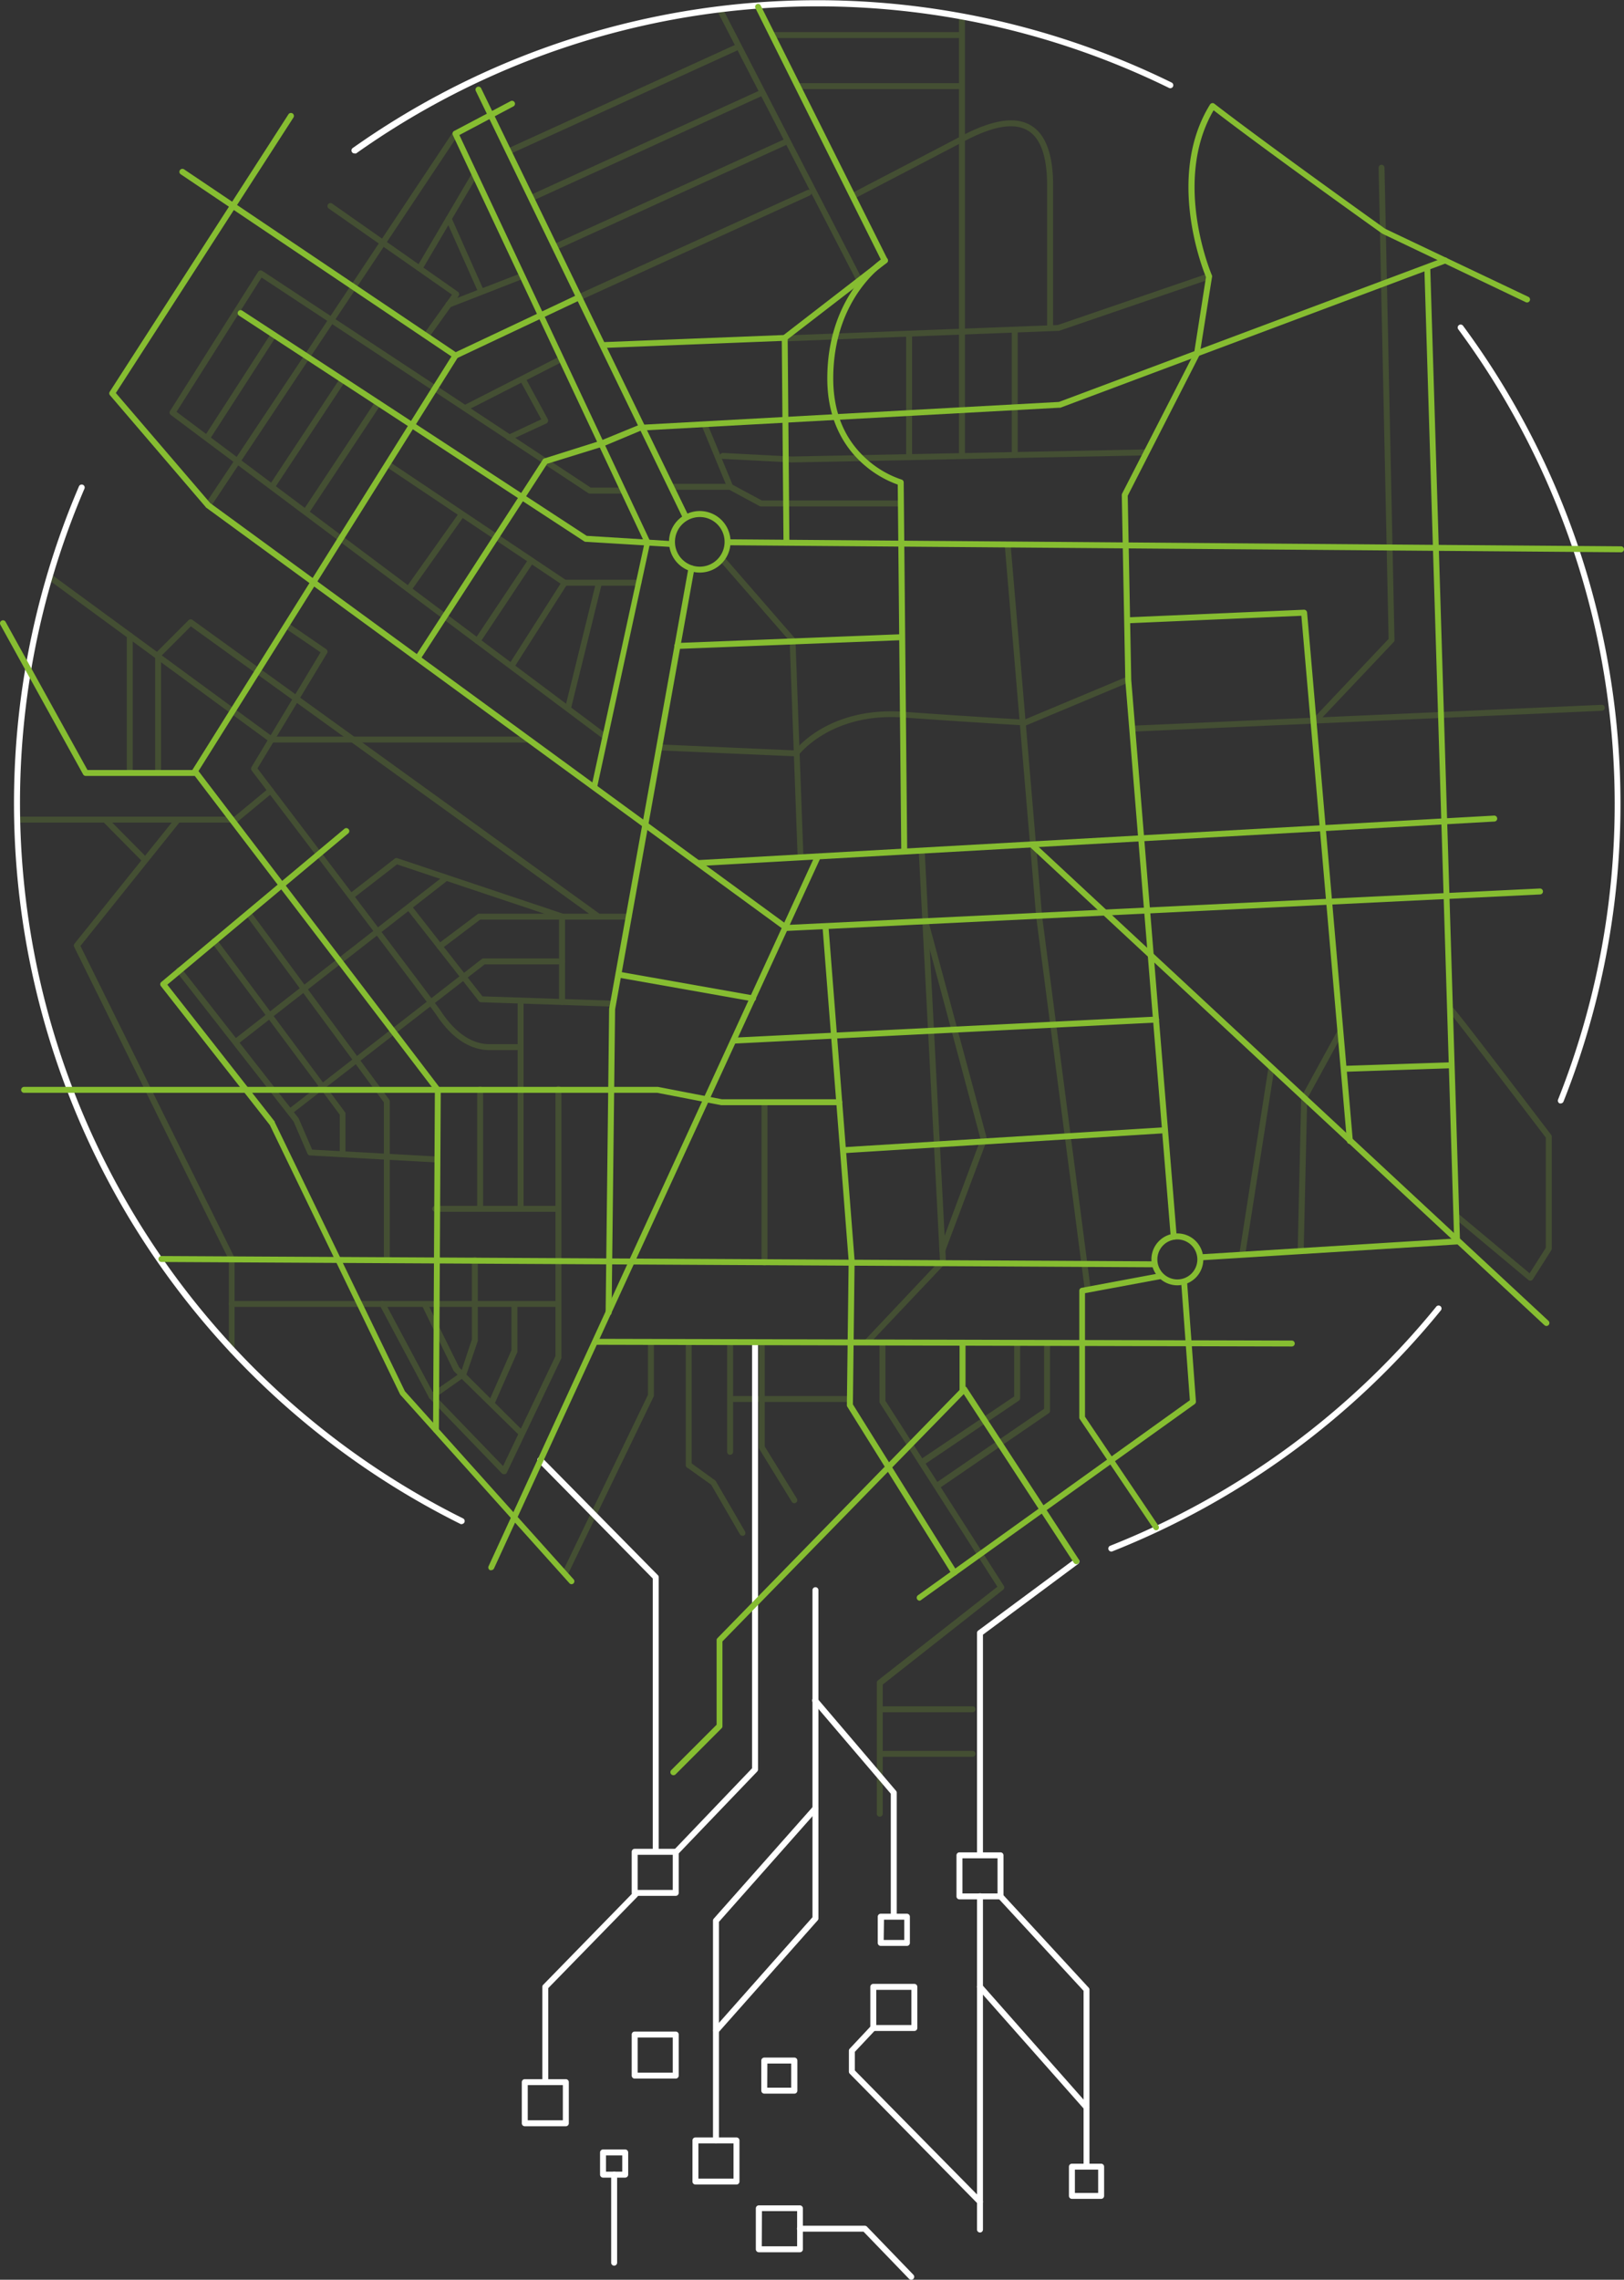 <svg viewBox="0 0 272.92 383.03" xmlns="http://www.w3.org/2000/svg" xmlns:xlink="http://www.w3.org/1999/xlink"><rect x="0" y="0" width="272.92" height="383.03" fill="#333333" stroke="none"/><clipPath id="a" transform="translate(-.04 .03)"><path d="m0 0h273v383h-273z"/></clipPath><g clip-path="url(#a)" fill="#86bd31" opacity=".2"><path d="m71.75 56.76a.52.52 0 0 1 -.29-.09.51.51 0 0 1 -.11-.7l4.65-6.49-20.72-14.48a.51.51 0 0 1 -.12-.7.5.5 0 0 1 .7-.12l21.14 14.82a.49.49 0 0 1 .2.32.56.56 0 0 1 -.08.38l-4.94 6.9a.49.49 0 0 1 -.43.16z" transform="translate(-.04 .03)"/><path d="m35 85.36a.46.46 0 0 1 -.28-.08.5.5 0 0 1 -.14-.69l41.59-62.44a.5.5 0 0 1 .69-.14.49.49 0 0 1 .14.69l-41.57 62.44a.49.49 0 0 1 -.43.22z" transform="translate(-.04 .03)"/><path d="m70.57 45.51a.45.45 0 0 1 -.25-.07.49.49 0 0 1 -.18-.68l9.27-15.76a.5.5 0 0 1 .86.5l-9.27 15.77a.51.51 0 0 1 -.43.24z" transform="translate(-.04 .03)"/><path d="m80.82 49.27a.5.5 0 0 1 -.46-.3l-5.36-12.03a.5.5 0 0 1 .25-.66.49.49 0 0 1 .66.26l5.33 12a.5.5 0 0 1 -.26.66.46.46 0 0 1 -.16.07z" transform="translate(-.04 .03)"/><path d="m75.5 51.63a.5.5 0 0 1 -.18-1l12.22-4.73a.5.5 0 1 1 .36.93l-12.22 4.77z" transform="translate(-.04 .03)"/><path d="m101.73 124.22a.49.49 0 0 1 -.3-.1l-72.69-54.44a.5.5 0 0 1 -.12-.67l14.8-23.38a.52.52 0 0 1 .32-.22.51.51 0 0 1 .38.07l55.2 36.42h5.37a.5.5 0 0 1 .51.5.51.51 0 0 1 -.51.5h-5.52a.5.5 0 0 1 -.27-.08l-54.9-36.22-14.29 22.56 72.29 54.16a.5.5 0 0 1 .1.7.48.48 0 0 1 -.37.2z" transform="translate(-.04 .03)"/><path d="m34.87 74a.43.43 0 0 1 -.27-.08.49.49 0 0 1 -.15-.69l11.13-17.23a.51.51 0 0 1 .7-.15.5.5 0 0 1 .14.69l-11.13 17.25a.51.51 0 0 1 -.42.21z" transform="translate(-.04 .03)"/><path d="m45.91 82a.53.53 0 0 1 -.27-.08.5.5 0 0 1 -.14-.7l11.72-17.74a.51.51 0 0 1 .7-.14.5.5 0 0 1 .14.69l-11.73 17.75a.48.48 0 0 1 -.42.22z" transform="translate(-.04 .03)"/><path d="m51.63 86.15a.57.57 0 0 1 -.28-.08.5.5 0 0 1 -.14-.69l11.94-18a.5.5 0 1 1 .85.62l-11.93 18a.52.52 0 0 1 -.44.15z" transform="translate(-.04 .03)"/><path d="m78.36 68.94a.51.51 0 0 1 -.45-.27.5.5 0 0 1 .22-.67l15.68-8a.49.49 0 0 1 .67.22.5.5 0 0 1 -.21.67l-15.68 8a.64.64 0 0 1 -.23.05z" transform="translate(-.04 .03)"/><path d="m85.6 74a.48.48 0 0 1 -.45-.29.49.49 0 0 1 .24-.66l5.61-2.62-3.51-6.43a.49.49 0 0 1 .2-.68.5.5 0 0 1 .68.2l3.75 6.9a.55.55 0 0 1 0 .4.47.47 0 0 1 -.26.29l-6.08 2.82a.52.52 0 0 1 -.18.07z" transform="translate(-.04 .03)"/><path d="m107.36 98.38h-12.43a.54.54 0 0 1 -.28-.08l-29.59-19.83a.5.5 0 0 1 -.14-.69.51.51 0 0 1 .7-.14l29.46 19.74h12.28a.5.5 0 0 1 .5.5.5.5 0 0 1 -.5.5z" transform="translate(-.04 .03)"/><path d="m68.74 99.42a.52.52 0 0 1 -.29-.09.51.51 0 0 1 -.12-.7l8.88-12.52a.5.5 0 0 1 .82.57l-8.88 12.53a.49.49 0 0 1 -.41.21z" transform="translate(-.04 .03)"/><path d="m80.28 108.15a.47.47 0 0 1 -.28-.09.5.5 0 0 1 -.14-.69l8.93-13.37a.5.5 0 1 1 .83.56l-8.93 13.42a.49.49 0 0 1 -.41.17z" transform="translate(-.04 .03)"/><path d="m86.05 112.29a.42.42 0 0 1 -.26-.08.49.49 0 0 1 -.16-.69l8.88-13.91a.5.5 0 1 1 .84.54l-8.87 13.91a.51.51 0 0 1 -.43.23z" transform="translate(-.04 .03)"/><path d="m95.52 119.39h-.12a.5.5 0 0 1 -.37-.6l5.18-21a.5.5 0 0 1 .6-.36.49.49 0 0 1 .37.6l-5.18 20.97a.51.51 0 0 1 -.48.39z" transform="translate(-.04 .03)"/><path d="m122.74 82.26h-9.62a.5.5 0 0 1 -.5-.5.5.5 0 0 1 .5-.5h9.62a.51.51 0 0 1 .5.5.5.5 0 0 1 -.5.5z" transform="translate(-.04 .03)"/><path d="m151.34 85.06h-23.42a.53.53 0 0 1 -.24-.06l-5.18-2.8a.45.45 0 0 1 -.22-.25l-4.28-10.36a.5.5 0 0 1 .93-.38l4.22 10.2 4.92 2.65h23.29a.5.5 0 0 1 .5.5.5.5 0 0 1 -.52.5z" transform="translate(-.04 .03)"/><path d="m134.58 144.25a.51.51 0 0 1 -.5-.49l-1.33-36.07-11.75-13.47a.5.5 0 0 1 .76-.66l11.83 13.61a.53.53 0 0 1 .13.31l1.33 36.25a.51.51 0 0 1 -.48.52z" transform="translate(-.04 .03)"/><path d="m133.84 127.05-22.84-1a.5.5 0 0 1 -.48-.52.52.52 0 0 1 .52-.48l22.59 1c1-1.25 6.67-7.32 18.28-6.49s19.27 1.26 20.29 1.32l17.2-7.2a.51.51 0 0 1 .66.27.49.49 0 0 1 -.27.65l-17.31 7.25a.57.57 0 0 1 -.22 0c-.08 0-8-.45-20.42-1.33-12.13-.86-17.53 6.23-17.58 6.3a.48.48 0 0 1 -.42.23z" transform="translate(-.04 .03)"/><path d="m182.8 216.89a.5.5 0 0 1 -.49-.44l-8.14-62.45-5.27-62.29a.49.49 0 0 1 .45-.54.51.51 0 0 1 .54.46l5.28 62.28 8.13 62.41a.49.49 0 0 1 -.43.56z" transform="translate(-.04 .03)"/><path d="m145.71 226a.49.49 0 0 1 -.36-.84l12.65-13.4-3.55-68.58a.5.5 0 0 1 .48-.52.47.47 0 0 1 .52.47l3.56 68.79a.55.55 0 0 1 -.14.37l-12.83 13.56a.51.51 0 0 1 -.33.15z" transform="translate(-.04 .03)"/><path d="m158.39 210.52h-.17a.49.49 0 0 1 -.29-.64l6.9-18.5-9.83-36.71a.5.5 0 0 1 .35-.61.52.52 0 0 1 .62.35l9.91 36.84a.44.44 0 0 1 0 .3l-7 18.65a.49.49 0 0 1 -.49.32z" transform="translate(-.04 .03)"/><path d="m155.14 246a.5.5 0 0 1 -.41-.22.5.5 0 0 1 .14-.69l15.61-10.5v-8.89a.5.5 0 0 1 .5-.5.51.51 0 0 1 .5.5v9.18a.52.52 0 0 1 -.22.42l-15.84 10.7a.54.54 0 0 1 -.28 0z" transform="translate(-.04 .03)"/><path d="m157.66 250a.51.51 0 0 1 -.42-.21.52.52 0 0 1 .13-.7l18.13-12.42v-10.87a.5.5 0 0 1 1 0v11.2a.51.51 0 0 1 -.22.42l-18.34 12.57a.5.5 0 0 1 -.28.01z" transform="translate(-.04 .03)"/><path d="m122.74 244.4a.5.5 0 0 1 -.5-.5v-18.35a.5.5 0 0 1 .5-.5.51.51 0 0 1 .5.5v18.35a.51.51 0 0 1 -.5.5z" transform="translate(-.04 .03)"/><path d="m142.86 235.52h-20.07a.5.5 0 0 1 -.5-.5.5.5 0 0 1 .5-.5h20.07a.5.5 0 0 1 .5.5.5.5 0 0 1 -.5.5z" transform="translate(-.04 .03)"/><path d="m133.54 252.54a.52.52 0 0 1 -.43-.24l-5.47-8.88a.5.5 0 0 1 -.08-.26v-17.61a.51.51 0 0 1 .5-.5.5.5 0 0 1 .5.5v17.45l5.4 8.76a.51.51 0 0 1 -.42.77z" transform="translate(-.04 .03)"/><path d="m95.13 264.57a.44.44 0 0 1 -.22-.05.49.49 0 0 1 -.23-.66l14.25-29.54v-8.91a.5.5 0 0 1 1 0v9a.59.59 0 0 1 -.05.22l-14.3 29.64a.5.5 0 0 1 -.45.3z" transform="translate(-.04 .03)"/><path d="m124.81 258a.5.5 0 0 1 -.43-.25l-4.83-8.33-4.06-2.9a.51.51 0 0 1 .59-.82l4.14 3a.52.52 0 0 1 .14.16l4.89 8.43a.51.51 0 0 1 -.19.68.45.45 0 0 1 -.25.03z" transform="translate(-.04 .03)"/><path d="m208.84 211h-.07a.5.5 0 0 1 -.42-.57l4.81-30.78a.49.49 0 0 1 .57-.41.5.5 0 0 1 .42.57l-4.81 30.77a.5.5 0 0 1 -.5.42z" transform="translate(-.04 .03)"/><path d="m218.61 210.67a.49.49 0 0 1 -.49-.51l.59-25.75a.43.43 0 0 1 .06-.22l6.07-11.09a.5.5 0 0 1 .68-.2.5.5 0 0 1 .2.68l-6 11-.59 25.62a.5.5 0 0 1 -.52.47z" transform="translate(-.04 .03)"/><path d="m257.22 215.15a.47.47 0 0 1 -.32-.12l-12.32-10.29a.5.5 0 1 1 .64-.76l11.88 9.92 2.72-4.28v-18.51c-6.26-8.23-15.67-20.54-16.25-21.1a.47.47 0 0 1 -.11-.67.52.52 0 0 1 .72-.12c.45.3 10.55 13.55 16.54 21.42a.47.47 0 0 1 .1.3v18.82a.5.5 0 0 1 -.08.27l-3.1 4.89a.49.49 0 0 1 -.34.22z" transform="translate(-.04 .03)"/><path d="m190.5 122.89a.5.5 0 0 1 0-1l78.7-3.5a.49.49 0 0 1 .53.47.51.51 0 0 1 -.48.53l-78.71 3.5z" transform="translate(-.04 .03)"/><path d="m87.31 176.4h-5c-3.31 0-6.43-2.07-9-6-1-1.5-30.7-40.61-31-41a.52.52 0 0 1 0-.56l11.6-19.27-5.88-4a.5.5 0 0 1 .57-.83l6.26 4.3a.5.5 0 0 1 .15.67l-11.7 19.36c2.86 3.77 29.87 39.31 30.83 40.79 1.66 2.53 4.42 5.54 8.16 5.54h5a.5.5 0 0 1 .5.5.51.51 0 0 1 -.49.5z" transform="translate(-.04 .03)"/><path d="m102.77 169.09-21.9-.73a.47.47 0 0 1 -.37-.19l-12.1-15.44a.49.49 0 0 1 .08-.7.5.5 0 0 1 .7.08l11.94 15.26 21.66.72a.5.5 0 0 1 .49.52.5.5 0 0 1 -.5.48z" transform="translate(-.04 .03)"/><path d="m94.49 168.81a.5.5 0 0 1 -.5-.5v-14l-27.23-9.11-7.28 5.64a.5.5 0 1 1 -.61-.79l7.49-5.81a.52.52 0 0 1 .47-.08l27.82 9.32a.51.51 0 0 1 .35.52v14.36a.51.51 0 0 1 -.51.45z" transform="translate(-.04 .03)"/><path d="m73.93 159.48a.47.47 0 0 1 -.4-.19.51.51 0 0 1 .09-.71l6.66-5a.51.51 0 0 1 .3-.1h25.15a.51.51 0 0 1 .5.5.5.5 0 0 1 -.5.5h-25l-6.52 4.93a.49.49 0 0 1 -.28.07z" transform="translate(-.04 .03)"/><path d="m48.91 187.15a.5.5 0 0 1 -.39-.2.5.5 0 0 1 .09-.7l32.39-25.15a.57.57 0 0 1 .31-.1h13.18a.5.5 0 1 1 0 1h-13l-32.27 25a.51.51 0 0 1 -.31.15z" transform="translate(-.04 .03)"/><path d="m39.75 175.46a.47.47 0 0 1 -.39-.2.5.5 0 0 1 .08-.7l35.11-27.36a.49.49 0 0 1 .7.08.5.5 0 0 1 -.09.7l-35.1 27.37a.51.51 0 0 1 -.31.11z" transform="translate(-.04 .03)"/><path d="m88.41 124.72h-42.75a.5.5 0 0 1 -.29-.09l-37.14-27.23a.51.51 0 0 1 -.11-.7.49.49 0 0 1 .7-.11l37 27.13h42.59a.5.5 0 0 1 .5.5.5.5 0 0 1 -.5.5z" transform="translate(-.04 .03)"/><path d="m39.6 138.18h-36.4a.5.5 0 1 1 0-1h36.22l5.77-4.77a.5.5 0 1 1 .64.77l-5.91 4.89a.54.54 0 0 1 -.32.11z" transform="translate(-.04 .03)"/><path d="m65.05 212a.5.5 0 0 1 -.5-.5v-26.32l-23.13-31.37a.5.5 0 1 1 .8-.59l23.23 31.5a.54.54 0 0 1 .1.3v26.48a.5.5 0 0 1 -.5.5z" transform="translate(-.04 .03)"/><path d="m57.64 194.3a.5.5 0 0 1 -.5-.5v-6.54l-21.49-28.87a.5.5 0 0 1 .1-.7.51.51 0 0 1 .7.1l21.55 29.01a.47.47 0 0 1 .1.3v6.7a.5.5 0 0 1 -.46.5z" transform="translate(-.04 .03)"/><path d="m73.47 195.28-21.33-1.18a.5.5 0 0 1 -.43-.3l-2.34-5.41-19.63-25.1a.5.5 0 0 1 .08-.7.5.5 0 0 1 .71.08l19.67 25.15a.24.24 0 0 1 .06.11l2.24 5.19 21 1.16a.5.5 0 0 1 .47.53.49.49 0 0 1 -.5.47z" transform="translate(-.04 .03)"/><path d="m87.54 203.57a.5.5 0 0 1 -.51-.5v-34.82a.51.51 0 0 1 1 0v34.82a.5.5 0 0 1 -.49.5z" transform="translate(-.04 .03)"/><path d="m84.72 247.65a.51.51 0 0 1 -.36-.15l-12.13-12.57a.44.44 0 0 1 -.08-.11l-8.28-15.53a.5.5 0 0 1 .2-.68.5.5 0 0 1 .68.21l8.25 15.47 11.58 12 8.81-18.48v-44.87a.5.5 0 0 1 1 0v45a.41.41 0 0 1 0 .21l-9.17 19.23a.49.49 0 0 1 -.37.28z" transform="translate(-.04 .03)"/><path d="m93.75 219.55h-54.75a.5.5 0 1 1 0-1h54.75a.5.5 0 0 1 0 1z" transform="translate(-.04 .03)"/><path d="m82.65 236.11a.48.48 0 0 1 -.2 0 .5.5 0 0 1 -.26-.66l3.8-8.63v-7.73a.5.5 0 0 1 .5-.5.5.5 0 0 1 .5.5v7.84a.48.48 0 0 1 0 .2l-3.84 8.72a.5.5 0 0 1 -.5.26z" transform="translate(-.04 .03)"/><path d="m87.68 241.3a.5.5 0 0 1 -.35-.15l-11-10.79a.42.42 0 0 1 -.09-.14l-5.24-10.81a.51.51 0 0 1 .23-.67.5.5 0 0 1 .67.23l5.3 10.73 10.8 10.74a.51.51 0 0 1 0 .71.51.51 0 0 1 -.32.15z" transform="translate(-.04 .03)"/><path d="m72.59 235.08a.5.5 0 0 1 -.28-.91l5.19-3.61 1.84-5.56v-13.34a.5.5 0 0 1 1 0v13.45a.41.41 0 0 1 0 .16l-1.95 5.73a.47.47 0 0 1 -.19.25l-5.32 3.75a.52.52 0 0 1 -.29.08z" transform="translate(-.04 .03)"/><path d="m93.75 203.57h-20.57a.5.5 0 0 1 0-1h20.57a.5.5 0 0 1 0 1z" transform="translate(-.04 .03)"/><path d="m80.73 203.42a.5.5 0 0 1 -.5-.5v-19.92a.5.5 0 0 1 1 0v20a.5.5 0 0 1 -.5.42z" transform="translate(-.04 .03)"/><path d="m128.52 212.59a.5.5 0 0 1 -.5-.5v-26.93a.5.5 0 0 1 .5-.5.51.51 0 0 1 .5.5v26.93a.5.5 0 0 1 -.5.5z" transform="translate(-.04 .03)"/><path d="m133.06 77.67-11.58-.6a.49.49 0 0 1 -.47-.52.52.52 0 0 1 .52-.48l11.54.6 59.59-1.19a.5.5 0 0 1 .51.49.49.49 0 0 1 -.49.51z" transform="translate(-.04 .03)"/><path d="m152.82 77a.5.5 0 0 1 -.5-.5v-20.39a.5.5 0 0 1 1 0v20.42a.5.5 0 0 1 -.5.47z" transform="translate(-.04 .03)"/><path d="m161.7 77a.5.5 0 0 1 -.5-.5v-73.6a.5.5 0 0 1 1 0v73.63a.5.5 0 0 1 -.5.47z" transform="translate(-.04 .03)"/><path d="m170.57 76.88a.51.51 0 0 1 -.5-.5v-20.76a.5.5 0 0 1 .5-.5.5.5 0 0 1 .5.5v20.76a.5.5 0 0 1 -.5.5z" transform="translate(-.04 .03)"/><path d="m132.6 57.3a.51.51 0 0 1 -.5-.48.5.5 0 0 1 .49-.52l45.2-1.72 25.27-8.66a.5.5 0 0 1 .63.31.51.51 0 0 1 -.31.64l-25.38 8.69h-.14l-45.24 1.74z" transform="translate(-.04 .03)"/><path d="m85.56 25.89a.49.49 0 0 1 -.45-.3.49.49 0 0 1 .24-.66l38.07-17.35a.5.5 0 0 1 .42.91l-38.07 17.35a.54.54 0 0 1 -.21.05z" transform="translate(-.04 .03)"/><path d="m144.46 47.5a.5.5 0 0 1 -.44-.27l-23.35-45.23a.5.5 0 0 1 .22-.67.49.49 0 0 1 .67.21l23.35 45.28a.49.49 0 0 1 -.22.67.46.46 0 0 1 -.23.01z" transform="translate(-.04 .03)"/><path d="m89.71 33.59a.5.5 0 0 1 -.21-1l38.07-17.36a.49.49 0 0 1 .66.25.51.51 0 0 1 -.25.66l-38.07 17.4a.46.46 0 0 1 -.2.05z" transform="translate(-.04 .03)"/><path d="m93.92 41.72a.5.5 0 0 1 -.21-1l38.07-17.32a.5.5 0 0 1 .66.25.49.49 0 0 1 -.24.66l-38.07 17.36a.54.54 0 0 1 -.21.05z" transform="translate(-.04 .03)"/><path d="m97.84 50.23a.5.5 0 0 1 -.21-1l38.07-17.32a.5.5 0 0 1 .67.25.51.51 0 0 1 -.25.66l-38.07 17.36a.54.54 0 0 1 -.21.05z" transform="translate(-.04 .03)"/><path d="m115.79 246.62a.5.5 0 0 1 -.51-.5v-20.32a.51.51 0 0 1 1 0v20.32a.5.5 0 0 1 -.49.5z" transform="translate(-.04 .03)"/><path d="m221.07 121.56a.5.5 0 0 1 -.36-.84l12.69-13.41-1.68-79.15a.5.5 0 0 1 .49-.51.51.51 0 0 1 .5.49l1.68 79.35a.45.45 0 0 1 -.13.35l-12.83 13.56a.48.48 0 0 1 -.36.16z" transform="translate(-.04 .03)"/><path d="m39 227.39a.5.5 0 0 1 -.5-.5v-15.27l-26-52.56a.5.5 0 0 1 .06-.54l16.86-21a.5.5 0 1 1 .78.63l-16.64 20.75 25.9 52.38a.59.59 0 0 1 0 .22v15.39a.51.51 0 0 1 -.46.5z" transform="translate(-.04 .03)"/><path d="m24.36 144.91a.51.51 0 0 1 -.36-.15l-6.58-6.66a.5.5 0 0 1 0-.71.5.5 0 0 1 .71 0l6.58 6.65a.5.5 0 0 1 0 .71.49.49 0 0 1 -.35.16z" transform="translate(-.04 .03)"/><path d="m21.85 130a.5.5 0 0 1 -.5-.5v-22.74a.5.5 0 0 1 .5-.5.5.5 0 0 1 .5.5v22.78a.5.5 0 0 1 -.5.46z" transform="translate(-.04 .03)"/><path d="m100.32 154.3a.52.52 0 0 1 -.29-.09l-67.92-49-5 5v19.62a.51.51 0 0 1 -.5.5.5.5 0 0 1 -.5-.5v-19.83a.5.5 0 0 1 .14-.35l5.48-5.48a.5.5 0 0 1 .65-.05l68.27 49.27a.5.5 0 0 1 -.3.9z" transform="translate(-.04 .03)"/><path d="m163.48 287.65h-15a.5.5 0 0 1 -.5-.5.5.5 0 0 1 .5-.5h15a.5.5 0 0 1 .5.5.5.5 0 0 1 -.5.5z" transform="translate(-.04 .03)"/><path d="m163.48 295.14h-15a.5.5 0 0 1 -.5-.5.5.5 0 0 1 .5-.5h15a.5.5 0 0 1 .5.5.5.5 0 0 1 -.5.5z" transform="translate(-.04 .03)"/><path d="m147.89 305.2a.5.5 0 0 1 -.5-.5v-22a.51.51 0 0 1 .19-.4l20.07-15.74-19.73-30.83a.5.5 0 0 1 -.08-.27v-9.61a.5.5 0 0 1 1 0v9.47l19.89 31.08a.51.51 0 0 1 -.11.67l-20.23 15.93v21.7a.5.5 0 0 1 -.5.5z" transform="translate(-.04 .03)"/><path d="m161.5 6.36h-31.43a.5.5 0 0 1 -.5-.5.5.5 0 0 1 .5-.5h31.43a.5.5 0 0 1 .5.5.5.5 0 0 1 -.5.5z" transform="translate(-.04 .03)"/><path d="m161.5 14.94h-27.22a.5.5 0 0 1 0-1h27.22a.5.5 0 0 1 0 1z" transform="translate(-.04 .03)"/><path d="m176.51 55.48a.5.5 0 0 1 -.5-.5v-23.87c0-4.82-1.09-7.91-3.23-9.2-2.34-1.4-5.95-.77-11 1.95l-10.16 5.31c-3.18 1.66-6.29 3.27-8 4.17a.5.5 0 0 1 -.47-.89l8-4.17c4.55-2.36 9.24-4.81 10.15-5.3 5.43-2.9 9.36-3.53 12-1.93 2.47 1.48 3.72 4.87 3.72 10.06v23.89a.5.5 0 0 1 -.51.48z" transform="translate(-.04 .03)"/></g><g transform="translate(-.04 .03)"><path d="m186.8 260.65a.51.51 0 0 1 -.47-.32.51.51 0 0 1 .28-.65 134.62 134.62 0 0 0 54.77-40.14.5.5 0 1 1 .77.63 135.61 135.61 0 0 1 -55.15 40.44.39.39 0 0 1 -.2.04z" fill="#fff"/><path d="m262.34 185.36a.58.58 0 0 1 -.18 0 .5.5 0 0 1 -.28-.65 134.21 134.21 0 0 0 -16.77-129.41.5.5 0 0 1 .8-.6 135.23 135.23 0 0 1 16.9 130.3.51.51 0 0 1 -.47.36z" fill="#fff"/><path d="m59.61 25.75a.5.5 0 0 1 -.29-.91 135.1 135.1 0 0 1 137.62-11 .5.5 0 0 1 -.45.9 134.07 134.07 0 0 0 -136.59 11 .52.52 0 0 1 -.29.01z" fill="#fff"/><path d="m77.63 256.06a.54.54 0 0 1 -.22-.05 135.24 135.24 0 0 1 -64.1-174.33.5.5 0 0 1 .92.4 134.23 134.23 0 0 0 63.62 173 .5.5 0 0 1 -.22.95z" fill="#fff"/><path d="m110.24 311.53a.51.51 0 0 1 -.5-.5v-45.85l-19.24-19.52a.5.5 0 1 1 .71-.7l19.39 19.66a.5.5 0 0 1 .14.35v46.03a.5.5 0 0 1 -.5.53z" fill="#fff"/><path d="m120.36 341.61a.46.46 0 0 1 -.33-.13.49.49 0 0 1 0-.7l16.55-18.69v-54.95a.5.5 0 0 1 1 0v55.14a.5.5 0 0 1 -.12.33l-16.68 18.83a.5.5 0 0 1 -.42.17z" fill="#fff"/><path d="m164.73 370.39a.51.51 0 0 1 -.36-.15l-21.52-21.85a.49.49 0 0 1 -.15-.35v-3.53a.48.48 0 0 1 .14-.34l3.59-3.83a.5.5 0 1 1 .73.69l-3.46 3.68v3.12l21.39 21.71a.5.5 0 0 1 0 .71.52.52 0 0 1 -.36.14z" fill="#fff"/><path d="m182.64 364.48a.51.51 0 0 1 -.5-.5v-29.52l-14.32-15.53a.49.49 0 0 1 0-.7.5.5 0 0 1 .71 0l14.47 15.7a.47.47 0 0 1 .13.34v29.73a.5.5 0 0 1 -.49.48z" fill="#fff"/><path d="m182.64 354.54a.51.51 0 0 1 -.37-.17l-17.91-20.25a.48.48 0 0 1 0-.7.51.51 0 0 1 .71 0l17.93 20.29a.5.5 0 0 1 -.38.83z" fill="#fff"/><path d="m120.36 360.05a.5.5 0 0 1 -.5-.5v-36.87a.52.52 0 0 1 .12-.34l16.68-18.83a.5.5 0 0 1 .75.67l-16.55 18.69v36.68a.5.5 0 0 1 -.5.5z" fill="#fff"/><path d="m150.24 322.27a.5.5 0 0 1 -.5-.5v-20.43l-13.09-15.34a.5.5 0 0 1 .76-.65l13.21 15.5a.47.47 0 0 1 .12.32v20.61a.51.51 0 0 1 -.5.49z" fill="#fff"/><path d="m164.73 312.19a.5.5 0 0 1 -.5-.5v-37.36a.48.48 0 0 1 .2-.4l16.2-12a.51.51 0 0 1 .7.1.5.5 0 0 1 -.1.7l-16 11.89v37.11a.5.5 0 0 1 -.5.46z" fill="#fff"/><path d="m164.73 375.06a.5.5 0 0 1 -.5-.5v-56a.5.5 0 0 1 1 0v56a.5.5 0 0 1 -.5.5z" fill="#fff"/><path d="m91.68 350.3a.5.5 0 0 1 -.5-.5v-16a.48.48 0 0 1 .14-.35l15.14-15.52a.5.5 0 0 1 .71 0 .49.49 0 0 1 0 .7l-14.99 15.37v15.8a.5.5 0 0 1 -.5.5z" fill="#fff"/><path d="m113.65 311.64a.52.52 0 0 1 -.35-.14.5.5 0 0 1 0-.71l13.13-13.73v-71.51a.51.51 0 0 1 .5-.5.5.5 0 0 1 .5.5v71.71a.51.51 0 0 1 -.13.34l-13.3 13.88a.52.52 0 0 1 -.35.16z" fill="#fff"/><path d="m113.6 318.5h-6.9a.5.5 0 0 1 -.5-.5v-6.9a.5.5 0 0 1 .5-.5h6.9a.5.5 0 0 1 .5.5v6.9a.5.5 0 0 1 -.5.5zm-6.4-1h5.9v-5.9h-5.9z" fill="#fff"/><path d="m105.11 365.84h-3.73a.51.51 0 0 1 -.5-.5v-3.73a.51.51 0 0 1 .5-.5h3.73a.51.51 0 0 1 .5.5v3.73a.51.51 0 0 1 -.5.5zm-3.23-1h2.73v-2.73h-2.73z" fill="#fff"/><path d="m152.45 326.91h-4.4a.5.5 0 0 1 -.5-.5v-4.41a.5.5 0 0 1 .5-.5h4.4a.5.5 0 0 1 .5.5v4.41a.5.5 0 0 1 -.5.5zm-3.9-1h3.45v-3.41h-3.4z" fill="#fff"/><path d="m153.7 341.2h-6.9a.5.5 0 0 1 -.5-.5v-6.91a.5.5 0 0 1 .5-.5h6.9a.5.5 0 0 1 .5.5v6.91a.5.5 0 0 1 -.5.5zm-6.4-1h5.9v-5.91h-5.9z" fill="#fff"/><path d="m168.18 319.09h-6.9a.5.5 0 0 1 -.5-.5v-6.9a.5.5 0 0 1 .5-.5h6.9a.5.5 0 0 1 .5.5v6.9a.5.5 0 0 1 -.5.5zm-6.4-1h5.9v-5.9h-5.9z" fill="#fff"/><path d="m185.09 369.41h-4.91a.5.5 0 0 1 -.5-.5v-4.91a.5.5 0 0 1 .5-.5h4.91a.5.5 0 0 1 .5.5v4.91a.5.5 0 0 1 -.5.5zm-4.41-1h3.91v-3.91h-3.91z" fill="#fff"/><path d="m113.6 349.2h-6.9a.5.5 0 0 1 -.5-.5v-6.9a.5.5 0 0 1 .5-.5h6.9a.5.5 0 0 1 .5.5v6.9a.5.5 0 0 1 -.5.5zm-6.4-1h5.9v-5.9h-5.9z" fill="#fff"/><path d="m123.81 367h-6.9a.5.5 0 0 1 -.5-.5v-6.91a.5.5 0 0 1 .5-.5h6.9a.5.5 0 0 1 .5.5v6.91a.5.5 0 0 1 -.5.5zm-6.4-1h5.9v-5.91h-5.9z" fill="#fff"/><path d="m133.54 351.73h-5.06a.51.51 0 0 1 -.5-.5v-5.06a.51.51 0 0 1 .5-.5h5.06a.5.5 0 0 1 .5.5v5.06a.5.5 0 0 1 -.5.5zm-4.56-1h4.02v-4.06h-4z" fill="#fff"/><path d="m134.47 378.38h-6.91a.51.51 0 0 1 -.5-.5v-6.88a.51.51 0 0 1 .5-.5h6.91a.51.51 0 0 1 .5.5v6.91a.51.51 0 0 1 -.5.47zm-6.41-1h5.94v-5.91h-5.91z" fill="#fff"/><path d="m95.13 357.21h-6.9a.5.5 0 0 1 -.5-.5v-6.91a.5.5 0 0 1 .5-.5h6.9a.5.5 0 0 1 .5.5v6.91a.5.5 0 0 1 -.5.5zm-6.4-1h5.9v-5.91h-5.9z" fill="#fff"/><path d="m153.17 383a.51.51 0 0 1 -.36-.15l-7.65-7.93h-10.69a.5.5 0 0 1 -.5-.5.5.5 0 0 1 .5-.5h10.9a.55.55 0 0 1 .36.15l7.8 8.08a.5.5 0 0 1 0 .71.52.52 0 0 1 -.36.14z" fill="#fff"/><path d="m103.25 380.63a.5.5 0 0 1 -.5-.5v-14.79a.5.5 0 0 1 .5-.5.5.5 0 0 1 .5.5v14.79a.5.5 0 0 1 -.5.5z" fill="#fff"/><path d="m132.21 156.38a.54.54 0 0 1 -.3-.1l-97.19-71a.6.6 0 0 1 -.08-.08l-16.14-18.85a.5.5 0 0 1 0-.59l30-46.56a.5.5 0 1 1 .84.54l-29.83 46.26 15.85 18.49 97 70.88 126.46-6.12a.5.5 0 0 1 .52.48.5.5 0 0 1 -.48.52l-126.63 6.13z" fill="#86bd31"/><path d="m113 91.88-14.55-.88a.41.41 0 0 1 -.24-.08l-58-37.92a.5.5 0 0 1 -.15-.69.49.49 0 0 1 .69-.15l57.89 37.84 14.36.89a.49.49 0 0 1 .47.53.5.5 0 0 1 -.47.46z" fill="#86bd31"/><path d="m272.46 92.76-150-1.18a.5.5 0 0 1 -.5-.51.49.49 0 0 1 .5-.49l150 1.18a.5.5 0 0 1 .5.5.5.5 0 0 1 -.5.5z" fill="#86bd31"/><path d="m115.29 87.38a.5.5 0 0 1 -.45-.28l-34.84-71.85a.5.5 0 1 1 .9-.44l34.86 71.85a.5.5 0 0 1 -.23.67.42.42 0 0 1 -.24.05z" fill="#86bd31"/><path d="m100 132.41h-.1a.52.52 0 0 1 -.39-.6l8.85-40.66-32.23-68.51a.52.52 0 0 1 .22-.66l9.47-5a.5.5 0 1 1 .47.88l-9.05 4.8 32.05 68.23a.47.47 0 0 1 0 .31l-8.85 40.8a.5.5 0 0 1 -.44.41z" fill="#86bd31"/><path d="m202 211.7a.5.5 0 0 1 0-1l42.41-2.63-5-163.07a.51.51 0 0 1 .49-.52.5.5 0 0 1 .5.49l5 163.57a.49.49 0 0 1 -.47.51l-42.9 2.66z" fill="#86bd31"/><path d="m194.05 212.89-166.88-.89a.5.5 0 0 1 -.5-.5.51.51 0 0 1 .5-.5l166.88.89a.5.5 0 0 1 0 1z" fill="#86bd31"/><path d="m259.93 222.75a.5.5 0 0 1 -.34-.13l-86.24-80.14a.5.5 0 1 1 .68-.73l86.24 80.14a.5.5 0 0 1 -.34.86z" fill="#86bd31"/><path d="m82.6 263.78a.52.52 0 0 1 -.21 0 .5.5 0 0 1 -.24-.67l54.79-119.24a.5.5 0 0 1 .91.41l-54.79 119.21a.52.52 0 0 1 -.46.29z" fill="#86bd31"/><path d="m117.37 145.48a.5.5 0 0 1 -.5-.48.49.49 0 0 1 .47-.52l133.78-7.48a.5.5 0 0 1 .53.47.49.49 0 0 1 -.47.53l-133.78 7.48z" fill="#86bd31"/><path d="m197.29 208.26a.51.51 0 0 1 -.5-.46l-7.64-93.54-.59-31.11a.69.69 0 0 1 .05-.24l12.1-23.59 2-12.79c-.67-1.63-6.68-17.13.68-29a.5.5 0 0 1 .34-.23.46.46 0 0 1 .39.1c9.07 7 28.5 20.86 28.69 21l24.07 11.44a.49.49 0 0 1 .24.66.5.5 0 0 1 -.67.24l-24.11-11.51c-.27-.18-19.1-13.61-28.35-20.73-7 12-.34 27.61-.27 27.76a.54.54 0 0 1 0 .28l-2.07 13a.44.44 0 0 1 -.05.15l-12.04 23.57.59 30.95 7.64 93.51a.5.5 0 0 1 -.46.54z" fill="#86bd31"/><path d="m226.89 192.18a.5.5 0 0 1 -.49-.46l-7.66-88.29-29.21 1.26a.49.49 0 0 1 -.52-.47.51.51 0 0 1 .48-.53l29.69-1.28a.52.52 0 0 1 .52.46l7.69 88.77a.49.49 0 0 1 -.45.54z" fill="#86bd31"/><path d="m225.93 180.05a.5.5 0 0 1 0-1l18-.6a.5.5 0 0 1 0 1l-18.05.6z" fill="#86bd31"/><path d="m152 143.36a.5.5 0 0 1 -.5-.49l-.59-61.48a17.76 17.76 0 0 1 -5.75-3.4c-2.78-2.43-6.09-6.9-6.09-14.42 0-12.65 7.27-18.71 9-20l-21.07-42.22a.49.49 0 0 1 .22-.67.5.5 0 0 1 .67.23l21.3 42.61a.5.5 0 0 1 -.18.65c-.09 0-8.94 5.67-8.94 19.4 0 5.72 1.93 10.31 5.72 13.64a16.61 16.61 0 0 0 5.75 3.33.49.49 0 0 1 .37.48l.59 61.84a.5.5 0 0 1 -.49.5z" fill="#86bd31"/><path d="m101.73 58.44a.5.5 0 0 1 0-1l30-1.18 16.73-12.93a.5.5 0 0 1 .61.8l-16.86 13a.48.48 0 0 1 -.28.1l-30.19 1.19z" fill="#86bd31"/><path d="m132.21 91.58a.5.5 0 0 1 -.5-.5l-.29-34.33a.5.5 0 0 1 .49-.5.5.5 0 0 1 .5.5l.29 34.32a.5.5 0 0 1 -.5.51z" fill="#86bd31"/><path d="m70.37 110.81a.45.45 0 0 1 -.27-.08.5.5 0 0 1 -.1-.73l21.26-32.81a.45.45 0 0 1 .27-.2l9.47-2.99 6.46-2.65h.16l70.38-3.85 64.72-24.24a.5.5 0 1 1 .35.94l-64.82 24.27a.4.4 0 0 1 -.15 0l-70.34 3.84-6.43 2.69-9.33 2.89-21.21 32.7a.51.51 0 0 1 -.42.22z" fill="#86bd31"/><path d="m76.59 60.22a.47.47 0 0 1 -.28-.09l-45.9-30.88a.49.49 0 0 1 -.13-.69.5.5 0 0 1 .69-.14l45.66 30.72 20.45-9.65a.5.5 0 0 1 .67.24.51.51 0 0 1 -.24.67l-20.71 9.77a.54.54 0 0 1 -.21.05z" fill="#86bd31"/><path d="m73.32 240.71a.51.51 0 0 1 -.5-.51l.3-56.94-40.72-53.41a.5.5 0 0 1 0-.57l43.76-69.83a.51.51 0 0 1 .69-.16.49.49 0 0 1 .15.71l-43.6 69.52 40.6 53.27a.51.51 0 0 1 .11.31l-.31 57.11a.5.5 0 0 1 -.48.5z" fill="#86bd31"/><path d="m96.11 266.14a.49.49 0 0 1 -.37-.16l-28.4-31.65-.08-.12-21.87-45.21-18.31-23.35a.49.49 0 0 1 .07-.69l30.77-25.74a.5.5 0 1 1 .64.77l-30.4 25.42 18.05 23a.41.41 0 0 1 0 .09l21.87 45.21 28.35 31.6a.49.49 0 0 1 -.37.83z" fill="#86bd31"/><path d="m154.59 268.91a.52.52 0 0 1 -.4-.21.51.51 0 0 1 .11-.7l45.7-32.77-1.46-19.85a.49.49 0 0 1 .46-.53.51.51 0 0 1 .53.46l1.49 20.13a.51.51 0 0 1 -.21.44l-46 32.93a.43.43 0 0 1 -.22.1z" fill="#86bd31"/><path d="m217.13 226.2-117-.29a.5.5 0 0 1 0-1l117 .29a.5.5 0 0 1 0 1z" fill="#86bd31"/><path d="m160.42 264.67a.51.51 0 0 1 -.43-.23l-17.55-28.11a.53.53 0 0 1 -.08-.27l.3-24.27-4.39-56.08a.5.5 0 1 1 1-.08l4.39 56.12-.29 24.17 17.47 28a.49.49 0 0 1 -.16.69.48.48 0 0 1 -.26.06z" fill="#86bd31"/><path d="m113.2 298.23a.5.5 0 0 1 -.35-.15.5.5 0 0 1 0-.71l7.62-7.62v-14.2a.5.5 0 0 1 .14-.35l41.13-42.15a.5.5 0 0 1 .41-.15.53.53 0 0 1 .37.23l18.83 28.87a.5.5 0 0 1 -.14.69.51.51 0 0 1 -.7-.14l-18.51-28.35-40.55 41.55v14.25a.47.47 0 0 1 -.15.35l-7.76 7.77a.51.51 0 0 1 -.34.11z" fill="#86bd31"/><path d="m161.8 233.9a.5.5 0 0 1 -.5-.5v-7.7a.5.5 0 0 1 .5-.5.51.51 0 0 1 .5.5v7.7a.5.5 0 0 1 -.5.5z" fill="#86bd31"/><path d="m194.34 257.08a.5.5 0 0 1 -.41-.22l-12.42-18.45a.47.47 0 0 1 -.09-.28v-21.3a.49.49 0 0 1 .41-.49l13.17-2.46a.49.49 0 0 1 .58.4.48.48 0 0 1 -.4.58l-12.8 2.38v20.76l12.34 18.32a.5.5 0 0 1 -.14.69.47.47 0 0 1 -.24.07z" fill="#86bd31"/><path d="m141.08 185.66h-19.82l-10.75-2.08h-106.42a.5.5 0 0 1 -.5-.5.51.51 0 0 1 .5-.5h106.52l10.74 2.08h19.73a.5.5 0 0 1 .5.5.5.5 0 0 1 -.5.5z" fill="#86bd31"/><path d="m141.93 193.71a.49.49 0 0 1 -.5-.47.5.5 0 0 1 .46-.53l53.31-3.31a.49.49 0 0 1 .53.47.5.5 0 0 1 -.46.53l-53.27 3.31z" fill="#86bd31"/><path d="m123.33 175.31a.51.51 0 0 1 -.5-.48.5.5 0 0 1 .48-.52l71-3.54a.48.48 0 0 1 .52.47.5.5 0 0 1 -.47.53l-71 3.54z" fill="#86bd31"/><path d="m102.32 221a.5.5 0 0 1 -.5-.5l.59-51.05 13.33-74.06a.49.49 0 0 1 .58-.4.51.51 0 0 1 .41.58l-13.32 74-.59 51a.49.49 0 0 1 -.5.43z" fill="#86bd31"/><path d="m113.86 109a.5.5 0 0 1 0-1l37.58-1.47a.47.47 0 0 1 .52.48.5.5 0 0 1 -.48.52l-37.6 1.47z" fill="#86bd31"/><path d="m126.59 168.21h-.08l-22.59-4a.5.5 0 0 1 -.4-.58.49.49 0 0 1 .58-.4l22.58 4a.51.51 0 0 1 .41.58.51.51 0 0 1 -.5.4z" fill="#86bd31"/><path d="m117.65 96.17a5.17 5.17 0 1 1 5.16-5.17 5.17 5.17 0 0 1 -5.16 5.17zm0-9.33a4.17 4.17 0 1 0 4.16 4.16 4.17 4.17 0 0 0 -4.16-4.16z" fill="#86bd31"/><path d="m197.91 215.92a4.36 4.36 0 1 1 4.35-4.35 4.36 4.36 0 0 1 -4.35 4.35zm0-7.71a3.36 3.36 0 1 0 3.35 3.36 3.37 3.37 0 0 0 -3.35-3.36z" fill="#86bd31"/><path d="m32.79 130.34h-18.34a.51.51 0 0 1 -.44-.26l-13.91-25.15a.51.51 0 0 1 .2-.68.5.5 0 0 1 .68.2l13.76 24.89h18a.5.5 0 0 1 .5.5.5.5 0 0 1 -.45.5z" fill="#86bd31"/></g></svg>